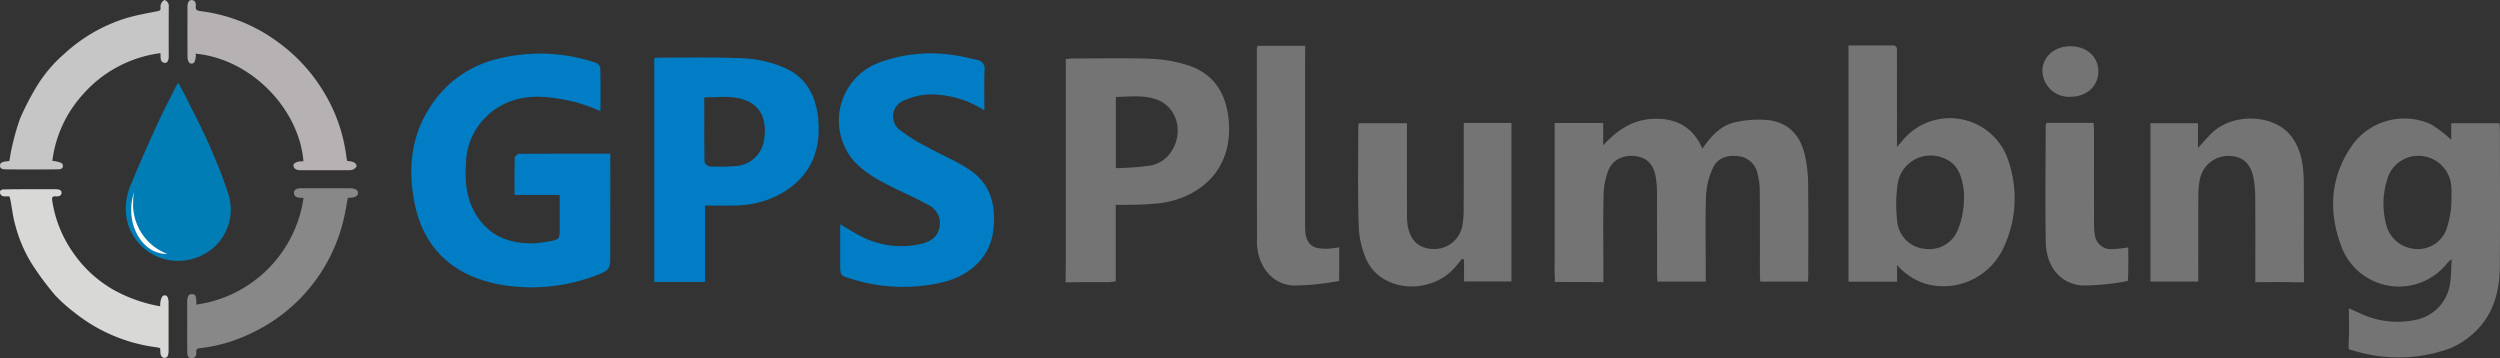 <svg xmlns="http://www.w3.org/2000/svg" width="448.488" height="64.263" viewBox="0 0 448.488 64.263"><rect x="0" y="0" width="448.488" height="64.263" fill="#333333" stroke="none"/><g transform="translate(0 0.001)"><g transform="translate(2 -10.95)"><path d="M2948.947,429.643c3.907-.076,6.878,1.465,8.587,5.366,1.6-2.33,3.351-4.233,5.946-4.75a18.5,18.5,0,0,1,6.083-.352c3.583.506,5.646,2.932,6.378,6.412a24.379,24.379,0,0,1,.553,4.728c.068,5.574.029,11.148.029,16.722,0,.323-.031.644-.054,1.08h-8.556c-.023-.461-.068-.953-.068-1.448-.005-4.964.021-9.928-.021-14.9a11.819,11.819,0,0,0-.416-3.039,3.877,3.877,0,0,0-3.4-3.1c-2-.25-3.777.275-4.616,2.15a13.572,13.572,0,0,0-1.21,4.945c-.161,4.585-.053,9.178-.051,13.768v1.625h-8.667c-.025-.5-.066-1-.066-1.49-.009-4.871,0-9.743-.017-14.614a18.326,18.326,0,0,0-.2-2.516c-.334-2.268-1.52-3.561-3.46-3.854-2.344-.354-4.343.579-5.138,2.715a13.056,13.056,0,0,0-.785,4.23c-.094,4.635-.033,9.273-.033,13.911v1.717c-2.784,0-8.714-.042-8.714-.042s.019-.61,0-.956c-.076-1.259-.029-2.527-.029-3.792V430.405h8.707v4c2.555-2.786,5.419-4.683,9.225-4.759" transform="translate(-2654.126 -397.388)" fill="#747474"/><path d="M4121.766,448.285a5.752,5.752,0,0,0,5.02,4.256,5.447,5.447,0,0,0,5.617-3.154,16.153,16.153,0,0,0,1.04-5.414c0-.793.051-1.591-.01-2.381a5.907,5.907,0,0,0-5.049-5.678,5.8,5.8,0,0,0-6.546,4.475,14.4,14.4,0,0,0-.071,7.9m-6.049-14.462a11.541,11.541,0,0,1,14.063-3.632,23.2,23.2,0,0,1,3.625,2.772v-2.968h8.64c.037.436.091.84.091,1.245.006,8.146.043,16.292-.01,24.436-.032,4.97-1.413,9.445-5.491,12.658a13.744,13.744,0,0,1-3.739,2.159,27.1,27.1,0,0,1-16.418.467c-.564-.147-1.468-.424-1.468-.424s-.027-.993.006-1.535c.111-1.864.029-3.736.029-5.8.691.309,1.229.545,1.77.787a15.7,15.7,0,0,0,9.973,1.33,7.753,7.753,0,0,0,6.428-6.729c.2-1.268.173-2.572.269-4.247-.476.453-.677.607-.832.8a11.022,11.022,0,0,1-18.943-3c-2.4-6.328-2.033-12.633,2.007-18.308" transform="translate(-3695.667 -396.946)" fill="#747474"/><path d="M2204.627,338.032a25.2,25.2,0,0,1,6.323,1.08c4.768,1.434,7.078,4.944,7.566,9.76.894,8.812-4.827,13.959-12.13,15.053a58.652,58.652,0,0,1-6.3.306c-.549.023-1.1,0-1.818,0v13.723a11.26,11.26,0,0,1-1.249.149c-2.153.014-4.309-.036-6.462.028-.457.014-1.271,0-1.271,0s-.006-.755,0-1.28c.045-4.264.021-8.526.021-12.787V338.085c.471-.037.871-.1,1.273-.1,4.682-.006,9.368-.115,14.048.042m-.041,19.148c4.441-.883,6.333-6.789,3.354-10.246a5.577,5.577,0,0,0-2.01-1.465c-2.453-1.006-5.026-.627-7.643-.587v12.773a50.887,50.887,0,0,0,6.3-.475" transform="translate(-2000.111 -316.539)" fill="#747474"/><path d="M3385.678,350.141a5.463,5.463,0,0,0,4.944,4.8,5.551,5.551,0,0,0,5.963-3.486,15.178,15.178,0,0,0,1.048-5.31,11.656,11.656,0,0,0-.011-1.543c-.338-2.595-1.011-5.043-3.828-6.01a5.984,5.984,0,0,0-8.074,4.852,26.3,26.3,0,0,0-.041,6.7m-.865-31.685c.978,0,.8.722.8,1.3q.013,7.514.006,15.027v1.881c.688-.79,1.1-1.313,1.566-1.791a11.017,11.017,0,0,1,18.495,4.492,20.689,20.689,0,0,1-1.1,15.7,11.861,11.861,0,0,1-13.844,6.134,11.211,11.211,0,0,1-5.1-3.362v2.988h-8.716V318.456c2.681,0,5.291,0,7.9,0" transform="translate(-3047.313 -299.352)" fill="#747474"/><path d="M3846.239,431.9c3.9-3.64,11.256-3.266,14.229.753,1.777,2.4,2.151,5.251,2.176,8.129.053,5.524-.014,11.05.039,16.576.005.514,0,1.41,0,1.41s-.833.018-1.435,0c-2.374-.081-4.751-.025-7.292-.025,0-5.206.014-10.164-.012-15.126a20.459,20.459,0,0,0-.272-3.348c-.478-2.786-1.961-4.135-4.441-4.172a5.185,5.185,0,0,0-5.194,4.067,13.813,13.813,0,0,0-.3,2.783c-.03,4.728-.014,9.456-.014,14.187v1.49h-8.576V430.22h8.518v4.45c1.033-1.116,1.753-2,2.577-2.766" transform="translate(-3451.362 -397.171)" fill="#747474"/><path d="M2641.8,454.136c.43,2.909,2.021,4.4,4.677,4.441a5.077,5.077,0,0,0,5.177-4.247,14.9,14.9,0,0,0,.228-2.791c.023-5.144.011-10.291.011-15.576h8.565V464.41h-8.508v-3.933c-.118-.05-.233-.1-.349-.154-.36.441-.714.883-1.076,1.318-4.371,5.279-13.283,4.773-16.054-1.065a16.383,16.383,0,0,1-1.425-6.358c-.191-5.847-.071-11.7-.071-17.557a5.494,5.494,0,0,1,.1-.649h8.63v3.379q0,6.392.006,12.784a13.5,13.5,0,0,0,.093,1.962" transform="translate(-2391.307 -402.963)" fill="#747474"/><path d="M3676.266,319.6c2.944.025,4.995,1.9,4.973,4.545s-2.134,4.534-5.029,4.52a4.75,4.75,0,0,1-5-4.728c.045-2.491,2.227-4.363,5.057-4.337" transform="translate(-3306.808 -300.355)" fill="#747474"/><path d="M3687.764,458.584c.916-.006,1.833-.18,2.887-.289,0,1.8.039,3.528-.036,5.245-.009.149-.044.741-.044.741s-.579.133-.744.153a42.658,42.658,0,0,1-7.359.672c-3.894-.208-6.535-3.325-6.614-7.73-.126-7.016-.025-14.035-.016-21.051a1.629,1.629,0,0,1,.135-.385h8.456c.027.529.075,1.02.078,1.512,0,5.473-.006,10.946.006,16.419a12.019,12.019,0,0,0,.15,2.235,2.9,2.9,0,0,0,3.1,2.479" transform="translate(-3310.849 -402.944)" fill="#747474"/><path d="M1868.982,351.739c3.611,2.51,4.533,6.291,4.087,10.516-.582,5.526-4.86,8.545-9.273,9.563a30.906,30.906,0,0,1-16.144-.621c-2.08-.624-2.08-.624-2.08-2.746v-7.067c1.3.756,2.372,1.436,3.494,2.021a15.7,15.7,0,0,0,10.693,1.566c1.574-.326,3.148-1,3.584-2.89a3.6,3.6,0,0,0-1.9-4.141c-2.727-1.529-5.667-2.685-8.4-4.208a19.26,19.26,0,0,1-4.9-3.564,11.118,11.118,0,0,1,4.309-17.762,26.964,26.964,0,0,1,13.773-1.33c1.282.166,2.541.523,3.812.8a1.562,1.562,0,0,1,1.431,1.83c-.093,2.322-.028,4.649-.028,7.244a17.766,17.766,0,0,0-10.091-2.856,12.548,12.548,0,0,0-4.531,1.161,3.059,3.059,0,0,0-.745,5.049,30.978,30.978,0,0,0,5.254,3.277c2.535,1.42,5.282,2.519,7.651,4.163" transform="translate(-1696.845 -310.193)" fill="#007dc5"/><path d="M1574.134,355.464c0,.287.6.787.945.8a35.567,35.567,0,0,0,4.484-.053,5.5,5.5,0,0,0,5.158-4.174c.7-3.5-.135-6.08-2.558-7.337-2.516-1.3-5.251-.81-8.07-.832,0,3.955-.023,7.775.041,11.6m20.383-7.781c.559,5.611-1.271,10.167-6.221,13.2a17.022,17.022,0,0,1-8.329,2.372c-1.816.076-3.64.014-5.748.014v13.712h-9.1V336.855a5.2,5.2,0,0,1,.761-.11c5.2.017,10.4-.129,15.584.143a20.819,20.819,0,0,1,7.1,1.715c3.823,1.67,5.562,5.046,5.962,9.079" transform="translate(-1449.747 -315.458)" fill="#007dc5"/><path d="M1229.635,332.43a1.3,1.3,0,0,1,.784.866c.061,2.564.033,5.13.033,7.8a38.8,38.8,0,0,0-4.527-1.636c-4.965-1.141-9.923-1.81-14.493,1.389a12.085,12.085,0,0,0-5.1,9.512c-.275,3.663.139,7.247,2.5,10.333,2.446,3.193,5.813,4.163,9.614,4.118a16.7,16.7,0,0,0,2.5-.312c2.186-.36,2.186-.368,2.192-2.485,0-1.911,0-3.82,0-5.889h-8.1c0-2.342-.025-4.526.037-6.707.008-.239.529-.658.812-.661,5.378-.039,10.755-.028,16.332-.028v2.592q0,8.15-.012,16.3c0,1.768-.385,2.17-2.619,2.977a32.6,32.6,0,0,1-16.942,1.653c-7.921-1.414-13.832-5.9-15.573-14.791-1.189-6.069-.6-12.014,2.966-17.341a19.689,19.689,0,0,1,11.694-8.332,31.229,31.229,0,0,1,17.906.638" transform="translate(-1124.73 -310.21)" fill="#007dc5"/><path d="M2494.161,355.1c0,1.858-.024,6.036-.024,6.036s-.495.094-.8.131a45.763,45.763,0,0,1-7.368.675c-3.558-.152-6.068-2.985-6.521-6.783a5.627,5.627,0,0,1-.053-.7q-.016-17.49-.021-34.977a2.86,2.86,0,0,1,.145-.548h8.511v2.4q0,15.031-.008,30.06c0,2.207.627,3.4,2.148,3.812a8.575,8.575,0,0,0,2.347.1,15.039,15.039,0,0,0,1.645-.214" transform="translate(-2255.901 -299.772)" fill="#747474"/></g><path d="M13.171,577.161a21.991,21.991,0,0,0,7.125,6.555,26.8,26.8,0,0,0,8.2,2.952c.083.017.245.043.247-.027a3.327,3.327,0,0,1,.135-1.151c.106-.269.215-.74.667-.742.5,0,.558.428.628.673a2.391,2.391,0,0,1,.071.618c0,2.8,0,5.608,0,8.413,0,1.034-.166,1.515-.732,1.515s-.712-.626-.728-.841c-.029-.385-.03-.663-.048-.911a5.293,5.293,0,0,0-.774-.166,29.518,29.518,0,0,1-14.565-6.191A27.688,27.688,0,0,1,9.9,584.739a53.7,53.7,0,0,1-4.053-5.425,25.423,25.423,0,0,1-3.187-7.48c-.381-1.409-.528-2.881-.819-4.316a1.84,1.84,0,0,0-.159-.5A2.337,2.337,0,0,0,1.01,567c-.519.036-1.01-.2-1.01-.75s.656-.507,1.041-.514c2.969-.051,7.856-.029,8.911-.029s1.084.415,1.091.638c.016.495-.476.692-.97.649-.747-.066-.792.2-.682.913a21.883,21.883,0,0,0,3.779,9.256" transform="translate(0 -531.764)" fill="#d8d8d7"/><path d="M9.39,28.859a5.565,5.565,0,0,1,1.261.245c.258.118.634.121.633.67s-.555.6-.837.6q-4.773.066-9.548,0c-.3,0-.9-.073-.9-.612s.331-.636.634-.73c.269-.083.662-.083,1.045-.16.141-.767.245-1.6.454-2.406a39.5,39.5,0,0,1,1.512-5.3,47.7,47.7,0,0,1,3.038-5.827,24.439,24.439,0,0,1,4.735-5.576A29.017,29.017,0,0,1,22.6,3.266c1.868-.562,3.809-.89,5.726-1.274.424-.084.511-.271.478-.616A1.36,1.36,0,0,1,29.5,0a1.127,1.127,0,0,1,.777,1.239c-.024,2.969-.01,5.939-.011,8.908,0,.723-.3,1.212-.754,1.131-.608-.11-.707-.6-.706-1.131,0-.163-.014-.325-.03-.613a22.341,22.341,0,0,0-13.944,7.443A21.767,21.767,0,0,0,9.39,28.859" fill="#c6c6c6"/><path d="M394.071,267.279a9.13,9.13,0,0,1-5.822,11.582,9.4,9.4,0,0,1-12.435-7.312,10.687,10.687,0,0,1,.9-6.02c1.47-3.634,3.076-7.215,4.711-10.779,1.087-2.375,2.32-4.681,3.49-7.017a2.531,2.531,0,0,1,.218-.287c.476.9.931,1.707,1.345,2.541,1.4,2.817,2.872,5.6,4.139,8.474s2.473,5.82,3.451,8.817" transform="translate(-353.145 -232.604)" fill="#007db4"/><path d="M590.386,563.691c.034.552-.469.844-1.529.887-.093,0-.184.021-.283.033-.266,1.359-.459,2.718-.8,4.039a30.151,30.151,0,0,1-16.689,20.309,27.69,27.69,0,0,1-9.052,2.6c-.452.052-.69.19-.649.7.047.579-.153,1.1-.811,1.108-.687.005-.806-.569-.809-1.119q-.013-4.6-.006-9.195a1.4,1.4,0,0,1,.053-.415c.117-.333.111-.766.809-.766s.661.487.742.841a5.194,5.194,0,0,1,.024,1.035,22.572,22.572,0,0,0,19.241-19.135c-.258-.014-.511-.017-.76-.047-.515-.06-.96-.267-.957-.853s.464-.774.974-.829a6,6,0,0,1,.64-.01h8.267c1.043,0,1.566.268,1.6.816" transform="translate(-526.173 -529.105)" fill="#888"/><path d="M590.351,29.2c.255.118.576.461.563.686s-.362.511-.628.64a2.148,2.148,0,0,1-.9.12c-2.78.009-5.559.006-8.339.006H580.9c-.6,0-1.167-.116-1.323-.8-.088-.392.555-.756,1.318-.789l.476-.027c-.757-9.216-9.17-18.214-19.148-19.268-.08-.025-.175-.036-.172.014a2.8,2.8,0,0,1-.21,1.406.584.584,0,0,1-1.064,0,1.936,1.936,0,0,1-.2-.965c-.017-2.922-.01-5.844-.01-8.767a2.375,2.375,0,0,1,0-.285c.064-.512.17-1.082.813-1.037.563.041.736.56.679,1.068-.073.647.18.827.813.906a29.365,29.365,0,0,1,14.055,5.65,30.168,30.168,0,0,1,7.8,8.383,29.341,29.341,0,0,1,4.307,11.759c.047.351.113.7.177,1.085a4.5,4.5,0,0,1,1.137.218" transform="translate(-526.938 -0.117)" fill="#b6b1b2"/><path d="M392.663,576.135a10.528,10.528,0,0,1,.185-1.965,9.687,9.687,0,0,0-.526,3.175c0,4.377,2.813,7.925,6.283,7.925.06,0,.118,0,.178-.006a9.487,9.487,0,0,1-6.119-9.13" transform="translate(-368.785 -539.725)" fill="#fff"/></g></svg>